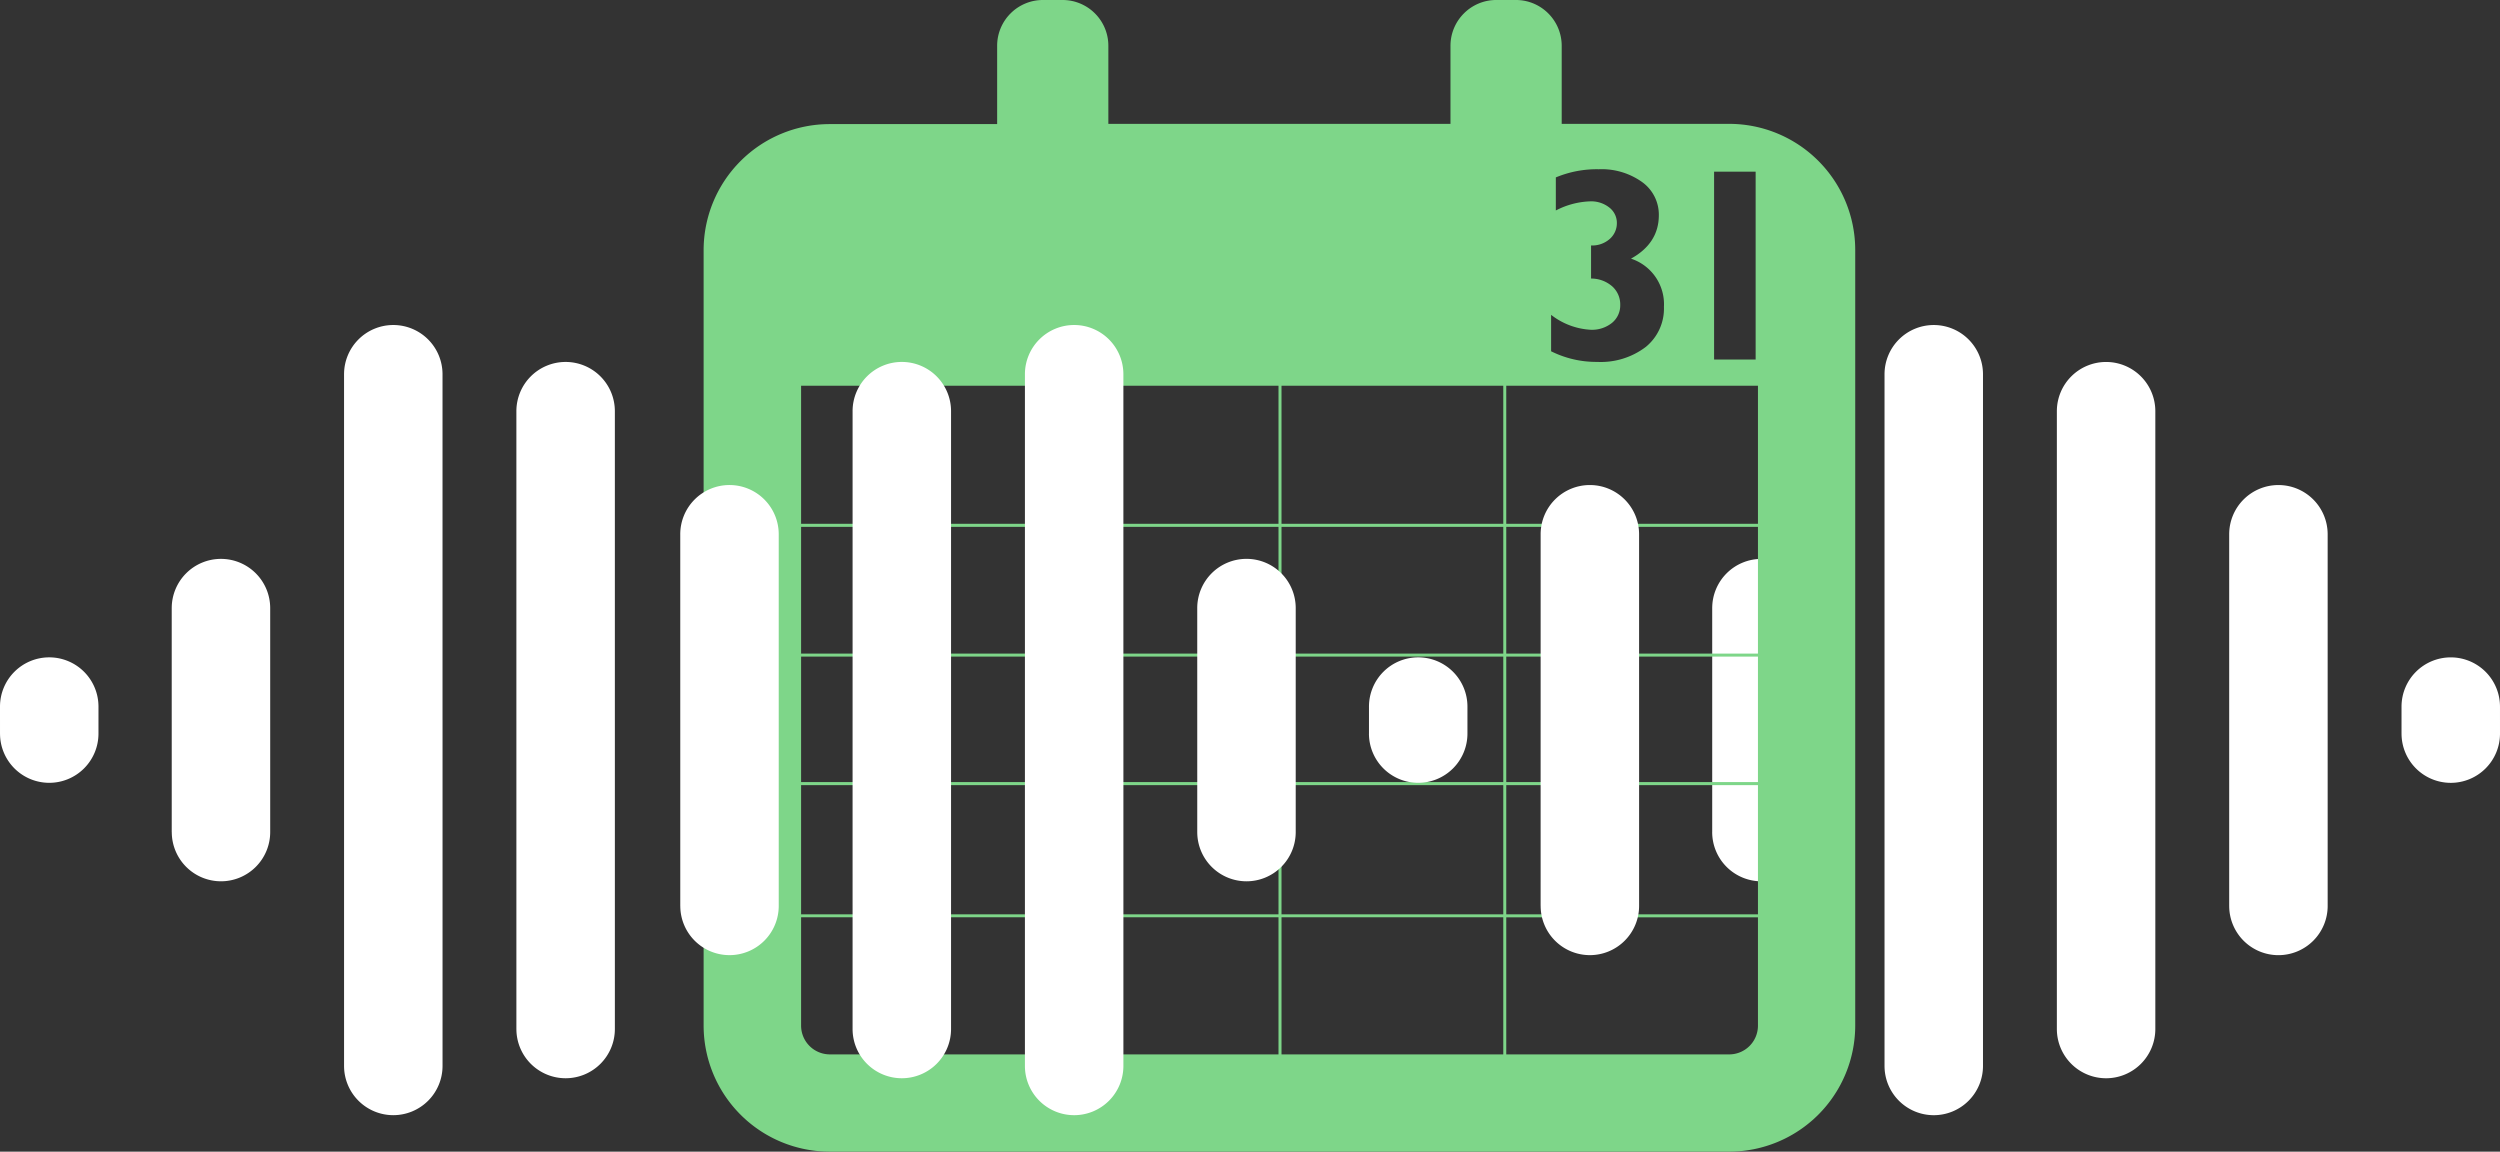 <svg xmlns="http://www.w3.org/2000/svg" width="428.515" height="197.399" viewBox="0 0 428.515 197.399"><rect x="0" y="0" width="428.515" height="197.399" fill="#333333" stroke="none"/><g transform="translate(-514.987 -77.605)"><path d="M-4211.93-7292.31v-118.56a8.44,8.44,0,0,1,8.44-8.439,8.438,8.438,0,0,1,8.438,8.438v118.562a8.44,8.44,0,0,1-8.438,8.44,8.441,8.441,0,0,1-8.44-8.439Zm29.539-6.329v-105.9a8.44,8.44,0,0,1,8.44-8.437,8.438,8.438,0,0,1,8.438,8.438v105.9a8.438,8.438,0,0,1-8.438,8.438,8.439,8.439,0,0,1-8.439-8.438Zm29.539-21.1v-31.85h16.879v31.85a8.44,8.44,0,0,1-8.438,8.44,8.44,8.44,0,0,1-8.439-8.44Zm-88.614-12.658v-19.191h16.879v19.191a8.439,8.439,0,0,1-8.44,8.439,8.439,8.439,0,0,1-8.443-8.441Zm118.153-16.879v-2.312h16.879v2.313a8.44,8.44,0,0,1-8.441,8.44,8.439,8.439,0,0,1-8.436-8.444Zm0-2.314v-2.312a8.439,8.439,0,0,1,8.439-8.44,8.439,8.439,0,0,1,8.438,8.44v2.313Zm-29.539,0v-31.852a8.438,8.438,0,0,1,8.438-8.438,8.438,8.438,0,0,1,8.439,8.439v31.851Zm-88.614,0v-19.192a8.439,8.439,0,0,1,8.438-8.439,8.441,8.441,0,0,1,8.44,8.439v19.192Z" transform="translate(5049.936 7552.625)" fill="#fff"/><path d="M-3454.2-7127.62h-154.2a21.62,21.62,0,0,1-21.595-21.6v-132.928a21.62,21.62,0,0,1,21.595-21.6h28.717v-13.4a7.825,7.825,0,0,1,2.3-5.571,7.822,7.822,0,0,1,5.571-2.3h3.32a7.823,7.823,0,0,1,5.571,2.3,7.823,7.823,0,0,1,2.3,5.571v13.36h58.643v-13.361a7.826,7.826,0,0,1,2.3-5.571,7.822,7.822,0,0,1,5.571-2.3h3.32a7.822,7.822,0,0,1,5.571,2.3,7.824,7.824,0,0,1,2.3,5.571v13.36h28.717a21.618,21.618,0,0,1,21.595,21.6v132.97a21.619,21.619,0,0,1-21.6,21.6Zm-38.218-40.169v23.5h38.219a4.93,4.93,0,0,0,4.923-4.925v-18.573h-43.141Zm-38.522,0v23.5h38.011v-23.5h-38.01Zm-39.557,0v23.5h39.041v-23.5h-39.04Zm-42.79,0v18.573a4.932,4.932,0,0,0,4.925,4.926h37.342v-23.5Zm120.869-22.655v22.148h43.142v-22.148Zm-38.522,0v22.148h38.011v-22.148Zm-39.557,0v22.148h39.041v-22.148Zm-42.789,0v22.148h42.267v-22.148Zm120.869-22.033v21.512h43.142v-21.512Zm-38.522,0v21.512h38.011v-21.512Zm-39.557,0v21.512h39.041v-21.512Zm-42.789,0v21.512h42.267v-21.512Zm120.869-22.236v21.725h43.142v-21.725Zm-38.522,0v21.725h38.011v-21.725Zm-39.557,0v21.725h39.041v-21.725Zm-42.789,0v21.725h42.267v-21.725Zm120.869-24.194v23.668h43.142v-23.668Zm-38.522,0v23.668h38.011v-23.668Zm-39.557,0v23.668h39.041v-23.668Zm-42.789,0v23.668h42.267v-23.668Zm128.557-12.144h0v6.245a17.359,17.359,0,0,0,7.881,1.82,12.746,12.746,0,0,0,8.342-2.568,8.476,8.476,0,0,0,3.112-6.856,8.228,8.228,0,0,0-5.647-8.275c3.167-1.743,4.772-4.247,4.772-7.443a6.881,6.881,0,0,0-2.859-5.681,11.914,11.914,0,0,0-7.443-2.2,18.23,18.23,0,0,0-7.354,1.4v5.669a13.644,13.644,0,0,1,5.9-1.566,5,5,0,0,1,3.272,1.061,3.327,3.327,0,0,1,1.291,2.674,3.581,3.581,0,0,1-1.21,2.7,4.544,4.544,0,0,1-3.215,1.128v5.669a5.471,5.471,0,0,1,3.653,1.361,4.165,4.165,0,0,1,1.349,3.155,3.86,3.86,0,0,1-1.406,3.078,5.478,5.478,0,0,1-3.642,1.186,12.107,12.107,0,0,1-6.8-2.558Zm27.935-24.546v32.2h7.122v-32.2Z" transform="translate(4265.587 7402.624)" fill="#7ed689"/><path d="M-3103.43-7139.72V-7199h16.88v59.279a8.441,8.441,0,0,1-8.441,8.442,8.44,8.44,0,0,1-8.439-8.439Zm-29.539-6.328V-7199h16.878v52.951a8.437,8.437,0,0,1-8.439,8.438,8.44,8.44,0,0,1-8.44-8.44Zm117.934-21.1V-7199h16.88v31.851a8.439,8.439,0,0,1-8.439,8.438,8.439,8.439,0,0,1-8.436-8.439Zm-147.47,0V-7199h16.878v31.851a8.439,8.439,0,0,1-8.439,8.438,8.437,8.437,0,0,1-8.434-8.439Zm88.614-12.66V-7199h16.878v19.191a8.441,8.441,0,0,1-8.441,8.442,8.441,8.441,0,0,1-8.436-8.443Zm29.435-16.878V-7199h16.878v2.313a8.44,8.44,0,0,1-8.438,8.44,8.44,8.44,0,0,1-8.444-8.443Zm29.422-2.314v-31.851a8.44,8.44,0,0,1,8.439-8.439,8.439,8.439,0,0,1,8.438,8.438V-7199Zm-29.422,0v-2.314a8.439,8.439,0,0,1,8.439-8.44,8.44,8.44,0,0,1,8.439,8.439V-7199Zm-29.437,0V-7218.2a8.441,8.441,0,0,1,8.44-8.437,8.439,8.439,0,0,1,8.44,8.438v19.2Zm-29.537,0v-59.282a8.44,8.44,0,0,1,8.44-8.438,8.438,8.438,0,0,1,8.438,8.438V-7199Zm-29.539,0v-52.952a8.44,8.44,0,0,1,8.44-8.438,8.438,8.438,0,0,1,8.438,8.437V-7199Zm-29.539,0v-31.851a8.441,8.441,0,0,1,8.439-8.44,8.441,8.441,0,0,1,8.441,8.441V-7199Z" transform="translate(3794.094 7400.033)" fill="#fff"/><path d="M-3095.03-6964v-59.281h16.88V-6964a8.44,8.44,0,0,1-8.439,8.439,8.439,8.439,0,0,1-8.441-8.441Zm29.538-6.33v-52.951h16.88v52.951a8.439,8.439,0,0,1-8.439,8.439,8.439,8.439,0,0,1-8.439-8.438Zm-59.076-33.757v-19.193h16.878v19.193a8.439,8.439,0,0,1-8.439,8.438,8.44,8.44,0,0,1-8.431-8.441Zm-29.435-16.88v-2.313h16.878v2.313a8.439,8.439,0,0,1-8.439,8.439,8.439,8.439,0,0,1-8.436-8.442Zm88.51-2.313v-52.95a8.439,8.439,0,0,1,8.438-8.438,8.442,8.442,0,0,1,8.442,8.441v52.948Zm-29.538,0v-59.28a8.439,8.439,0,0,1,8.439-8.439,8.438,8.438,0,0,1,8.439,8.44v59.279Zm-29.538,0v-19.193a8.439,8.439,0,0,1,8.439-8.439,8.439,8.439,0,0,1,8.439,8.439v19.193Zm-29.435,0v-2.315a8.439,8.439,0,0,1,8.439-8.439,8.441,8.441,0,0,1,8.441,8.44v2.314Z" transform="translate(3668.991 7224.313)" fill="#fff"/></g></svg>